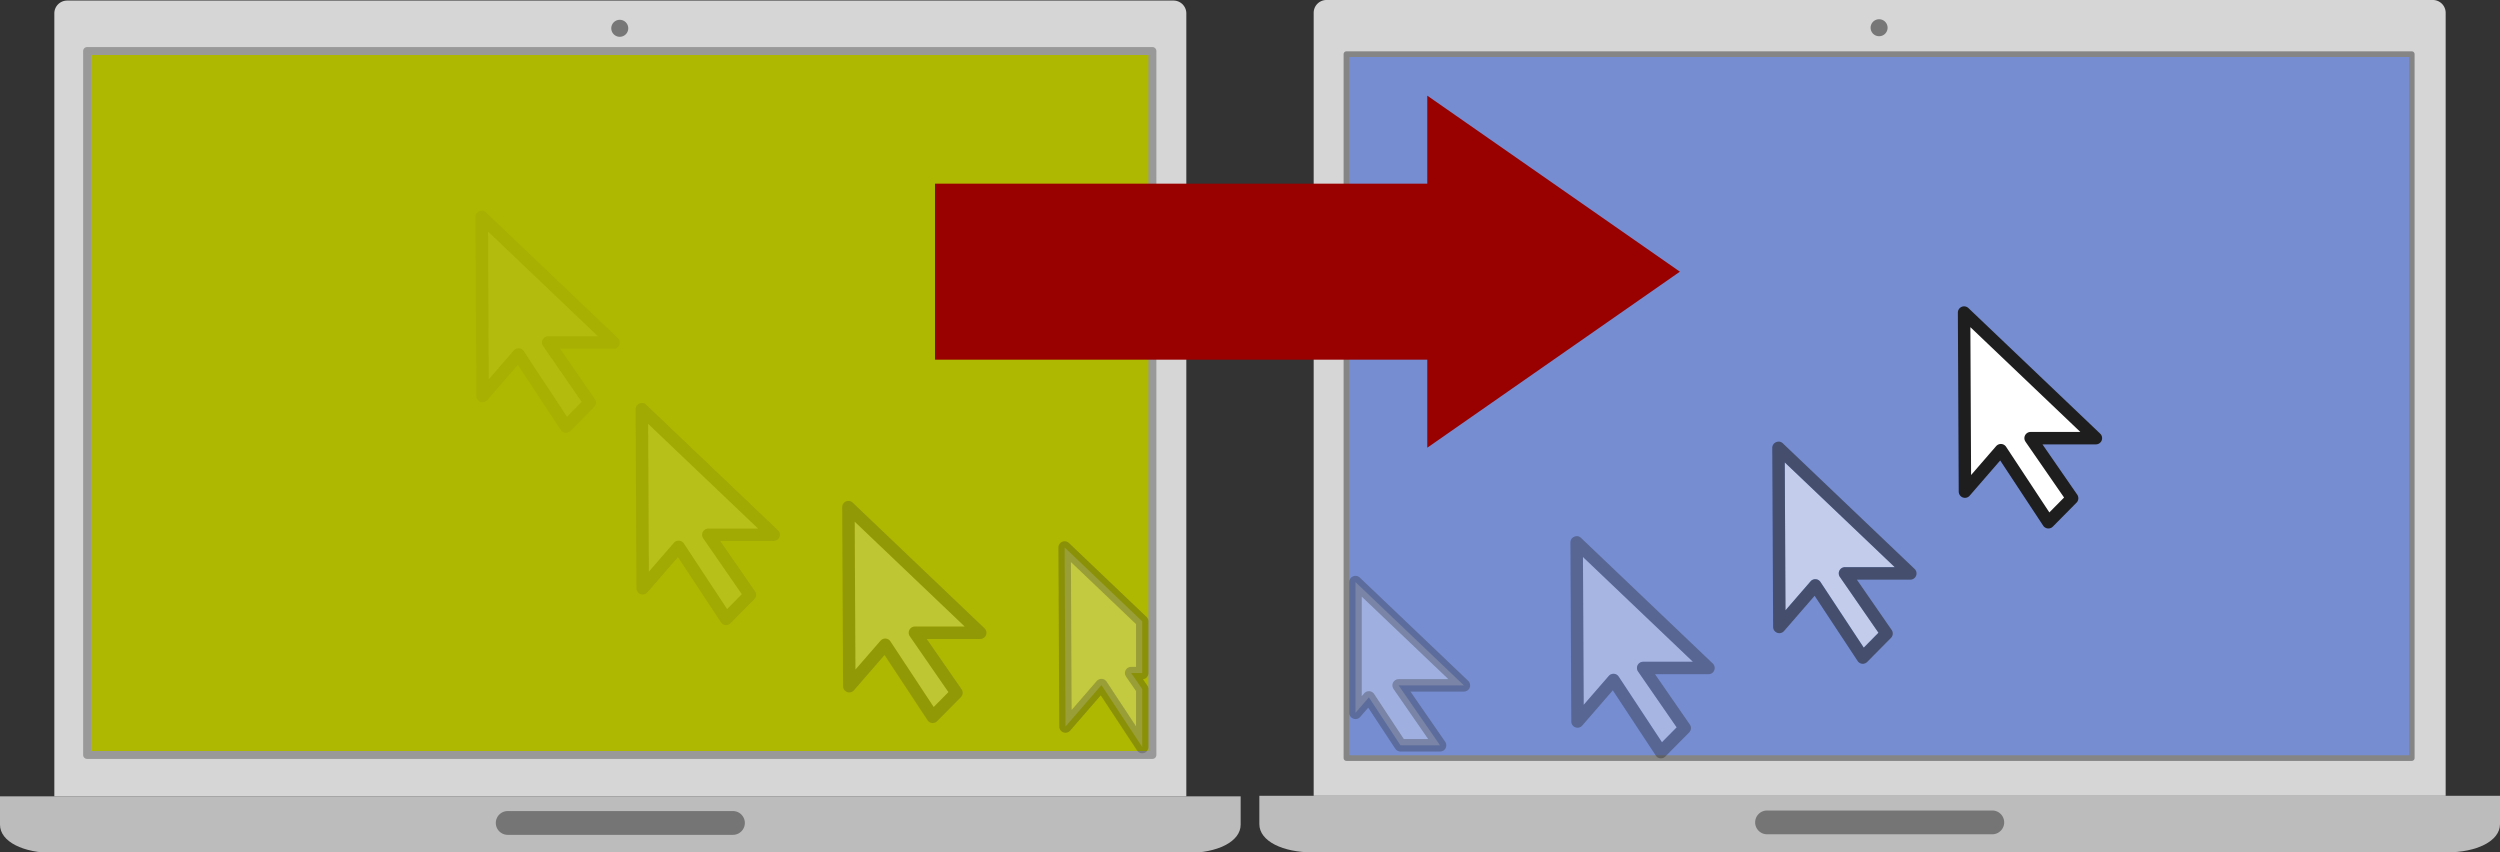 <svg xmlns="http://www.w3.org/2000/svg" xmlns:xlink="http://www.w3.org/1999/xlink" viewBox="0 0 2208.5 753"><rect x="0" y="0" width="2208.5" height="753" fill="#333333" stroke="none"/><defs><style>.cls-1,.cls-11,.cls-13,.cls-15,.cls-16,.cls-18,.cls-21,.cls-23,.cls-9{fill:#fff;}.cls-1,.cls-15,.cls-16{stroke:#1e1e1e;}.cls-1,.cls-15,.cls-16,.cls-6,.cls-7{stroke-linecap:round;stroke-linejoin:round;}.cls-1,.cls-15,.cls-16,.cls-23{stroke-width:11px;}.cls-1,.cls-15,.cls-16,.cls-2,.cls-3,.cls-4,.cls-5,.cls-8{fill-rule:evenodd;}.cls-2{fill:#bcbcbc;}.cls-3{fill:#d6d6d6;}.cls-4{fill:#757575;}.cls-5{fill:#777;}.cls-6{fill:#768dd2;stroke:#858585;stroke-width:5px;}.cls-7{fill:#afb800;stroke:#999;stroke-width:7px;}.cls-8{fill:#900;}.cls-10,.cls-9{opacity:0.1;}.cls-10,.cls-12,.cls-14,.cls-19,.cls-22{fill:#1e1e1e;}.cls-11,.cls-12{opacity:0.05;}.cls-13,.cls-14{opacity:0.2;}.cls-15{opacity:0.25;}.cls-16{opacity:0.3;}.cls-17{opacity:0.7;}.cls-18,.cls-19{opacity:0.5;}.cls-20{opacity:0.8;}.cls-21,.cls-22{opacity:0.7;}.cls-23,.cls-24{stroke:#9b9b9b;stroke-miterlimit:10;}.cls-24{fill:none;}</style><symbol id="laptop-2" data-name="laptop" viewBox="0 0 1096 753"><path class="cls-2" d="M0,703H1096v25c0,15.22-21,25-47,25H47C21,753,0,743.22,0,728Z"/><path class="cls-3" d="M1048,703H48V11.33A11.33,11.33,0,0,1,59.33,0h977.34A11.33,11.33,0,0,1,1048,11.33Z"/><path class="cls-4" d="M647.5,737h-199A10.52,10.52,0,0,1,438,726.5h0A10.52,10.52,0,0,1,448.5,716h199A10.52,10.52,0,0,1,658,726.5h0A10.52,10.52,0,0,1,647.5,737Z"/><path class="cls-5" d="M555,24.5a7.5,7.5,0,1,1-7.5-7.5A7.5,7.5,0,0,1,555,24.5Z"/></symbol><symbol id="cursor" data-name="cursor" viewBox="0 0 127.44 196.26"><polygon class="cls-1" points="5.5 5.5 6.26 163.69 38 127.08 79.97 190.76 100.95 169.53 64.26 116.46 121.94 116.46 5.5 5.5"/></symbol></defs><g id="laptops"><g id="Laptop"><use width="1096" height="753" transform="translate(1112.5 0)" xlink:href="#laptop-2"/><rect class="cls-6" x="1189.44" y="47.83" width="941.11" height="621.85"/></g><g id="Laptop-4" data-name="Laptop"><use width="1096" height="753" transform="translate(0 0.5)" xlink:href="#laptop-2"/><rect class="cls-7" x="76.94" y="45.07" width="941.11" height="621.85"/></g></g><g id="RedArrow"><polygon class="cls-8" points="826 162.25 1260.85 162.25 1260.85 84.5 1484 240 1260.85 395.5 1260.85 317.75 980.73 317.75 826 317.75 826 162.25"/></g><g id="Cursor_LR"><path class="cls-9" d="M599.56,410.89l.63,130.63L622.34,516a5.46,5.46,0,0,1,4.15-1.9h.37a5.51,5.51,0,0,1,4.23,2.46l38.24,58,13-13.16-34.09-49.32a5.5,5.5,0,0,1,4.52-8.63H696.7l-97.14-92.56" transform="translate(-27 -36.5)"/><path class="cls-10" d="M594,398h0m6.19,143.53-.63-130.63,97.14,92.56H652.76a5.5,5.5,0,0,0-4.52,8.63l34.09,49.32-13,13.16-38.24-58a5.51,5.51,0,0,0-4.23-2.46h-.37a5.46,5.46,0,0,0-4.15,1.9l-22.15,25.55m-6.19-149a5.56,5.56,0,0,0-2.18.45A5.49,5.49,0,0,0,588.5,398l5.5,0-3.79,4,3.79-4-5.5,0,.76,158.19a5.49,5.49,0,0,0,9.65,3.57l27-31.12,38,57.62a5.54,5.54,0,0,0,4,2.44l.53,0a5.55,5.55,0,0,0,3.92-1.63l21-21.23a5.5,5.5,0,0,0,.61-7l-30.72-44.44h47.19a5.5,5.5,0,0,0,3.79-9.48L597.79,394a5.45,5.45,0,0,0-3.79-1.52" transform="translate(-27 -36.5)"/><path class="cls-11" d="M458.12,241l.63,130.63,22.15-25.55a5.47,5.47,0,0,1,4.15-1.9h.37a5.48,5.48,0,0,1,4.23,2.46l38.24,58,13-13.16L506.8,342.2a5.5,5.5,0,0,1,4.52-8.63h43.94L458.12,241" transform="translate(-27 -36.5)"/><path class="cls-12" d="M452.56,228.11h0m6.19,143.53L458.12,241l97.14,92.56H511.32a5.5,5.5,0,0,0-4.52,8.63l34.09,49.32-13,13.16-38.24-58a5.48,5.48,0,0,0-4.23-2.46h-.37a5.47,5.47,0,0,0-4.15,1.9l-22.15,25.55m-6.19-149a5.56,5.56,0,0,0-2.18.45,5.5,5.5,0,0,0-3.32,5.08l5.5,0-3.79,4,3.79-4-5.5,0,.76,158.19a5.5,5.5,0,0,0,9.66,3.57l27-31.12,38,57.62a5.54,5.54,0,0,0,4,2.44l.53,0a5.55,5.55,0,0,0,3.92-1.63l21-21.23a5.51,5.51,0,0,0,.61-7l-30.72-44.44H569a5.5,5.5,0,0,0,3.79-9.48l-116.44-111a5.45,5.45,0,0,0-3.79-1.52" transform="translate(-27 -36.5)"/><path class="cls-13" d="M782.06,497.4,782.69,628l22.15-25.55a5.46,5.46,0,0,1,4.15-1.9h.37a5.51,5.51,0,0,1,4.23,2.46l38.24,58,13-13.16-34.09-49.32a5.5,5.5,0,0,1,4.52-8.63H879.2L782.06,497.4" transform="translate(-27 -36.5)"/><path class="cls-14" d="M776.5,484.5h0M782.69,628l-.63-130.63L879.2,590H835.26a5.5,5.5,0,0,0-4.52,8.63l34.09,49.32-13,13.16-38.24-58a5.51,5.51,0,0,0-4.23-2.46H809a5.46,5.46,0,0,0-4.15,1.9L782.69,628M776.5,479a5.56,5.56,0,0,0-2.18.45,5.49,5.49,0,0,0-3.32,5.08l5.5,0-3.79,4,3.79-4-5.5,0,.76,158.19a5.49,5.49,0,0,0,9.65,3.57l27-31.12,38,57.62a5.54,5.54,0,0,0,4,2.44l.53,0a5.52,5.52,0,0,0,3.92-1.64l21-21.22a5.5,5.5,0,0,0,.61-7L845.75,601h47.19a5.5,5.5,0,0,0,3.79-9.48l-116.44-111A5.45,5.45,0,0,0,776.5,479" transform="translate(-27 -36.5)"/><polygon class="cls-15" points="1009.05 548.96 940.5 483.63 941.26 641.82 973 605.21 1009.05 659.91 1009.05 608.76 999.26 594.59 1009.05 594.59 1009.05 548.96"/><polygon class="cls-16" points="1197.44 514.19 1197.44 629.73 1209.28 616.08 1237.19 658.42 1272.16 658.42 1235.54 605.46 1293.22 605.46 1197.44 514.19"/><g class="cls-17"><path class="cls-18" d="M1425.4,528.54l.63,130.64,22.16-25.56a5.47,5.47,0,0,1,4.14-1.9l.37,0a5.44,5.44,0,0,1,4.23,2.46l38.24,58,13-13.16-34.09-49.32a5.5,5.5,0,0,1,4.52-8.63h43.94l-97.14-92.56" transform="translate(-27 -36.5)"/><path class="cls-19" d="M1419.84,515.64h0M1426,659.18l-.63-130.64,97.14,92.56H1478.6a5.5,5.5,0,0,0-4.52,8.63l34.09,49.32-13,13.16-38.24-58a5.44,5.44,0,0,0-4.23-2.46l-.37,0a5.47,5.47,0,0,0-4.14,1.9L1426,659.18m-6.19-149a5.6,5.6,0,0,0-2.18.45,5.51,5.51,0,0,0-3.32,5.08l5.5,0-3.79,4,3.79-4-5.5,0,.76,158.19a5.51,5.51,0,0,0,9.66,3.58l27-31.13,38,57.62a5.55,5.55,0,0,0,4,2.45l.53,0a5.49,5.49,0,0,0,3.92-1.63l21-21.23a5.5,5.5,0,0,0,.62-7l-30.73-44.45h47.19a5.49,5.49,0,0,0,3.79-9.48l-116.43-111a5.54,5.54,0,0,0-3.8-1.52" transform="translate(-27 -36.5)"/></g><g class="cls-20"><path class="cls-21" d="M1603.67,445l.63,130.63L1626.46,550a5.44,5.44,0,0,1,4.15-1.9h.36a5.47,5.47,0,0,1,4.23,2.46l38.24,58,13-13.17-34.09-49.31a5.5,5.5,0,0,1,4.52-8.63h43.94L1603.67,445" transform="translate(-27 -36.5)"/><path class="cls-22" d="M1598.11,432.05h0m6.19,143.53L1603.67,445l97.14,92.56h-43.94a5.5,5.5,0,0,0-4.52,8.63l34.09,49.31-13,13.17-38.24-58a5.47,5.47,0,0,0-4.23-2.46h-.36a5.44,5.44,0,0,0-4.15,1.9l-22.16,25.55m-6.19-149a5.6,5.6,0,0,0-2.18.45,5.5,5.5,0,0,0-3.32,5.08l5.5,0-3.79,4,3.79-4-5.5,0,.76,158.18a5.5,5.5,0,0,0,9.66,3.58l27-31.12,38,57.61a5.52,5.52,0,0,0,4,2.45l.53,0a5.5,5.5,0,0,0,3.92-1.64l21-21.23a5.5,5.5,0,0,0,.62-7l-30.73-44.44h47.19a5.5,5.5,0,0,0,3.8-9.48l-116.44-111a5.49,5.49,0,0,0-3.8-1.52" transform="translate(-27 -36.5)"/></g><use width="127.44" height="196.26" transform="translate(1729.57 270.61)" xlink:href="#cursor"/><path class="cls-23" transform="translate(-27 -36.5)"/><path class="cls-23" transform="translate(-27 -36.5)"/><path class="cls-24" transform="translate(-27 -36.5)"/><path class="cls-23" transform="translate(-27 -36.5)"/><path class="cls-23" transform="translate(-27 -36.5)"/><path class="cls-23" transform="translate(-27 -36.5)"/></g></svg>